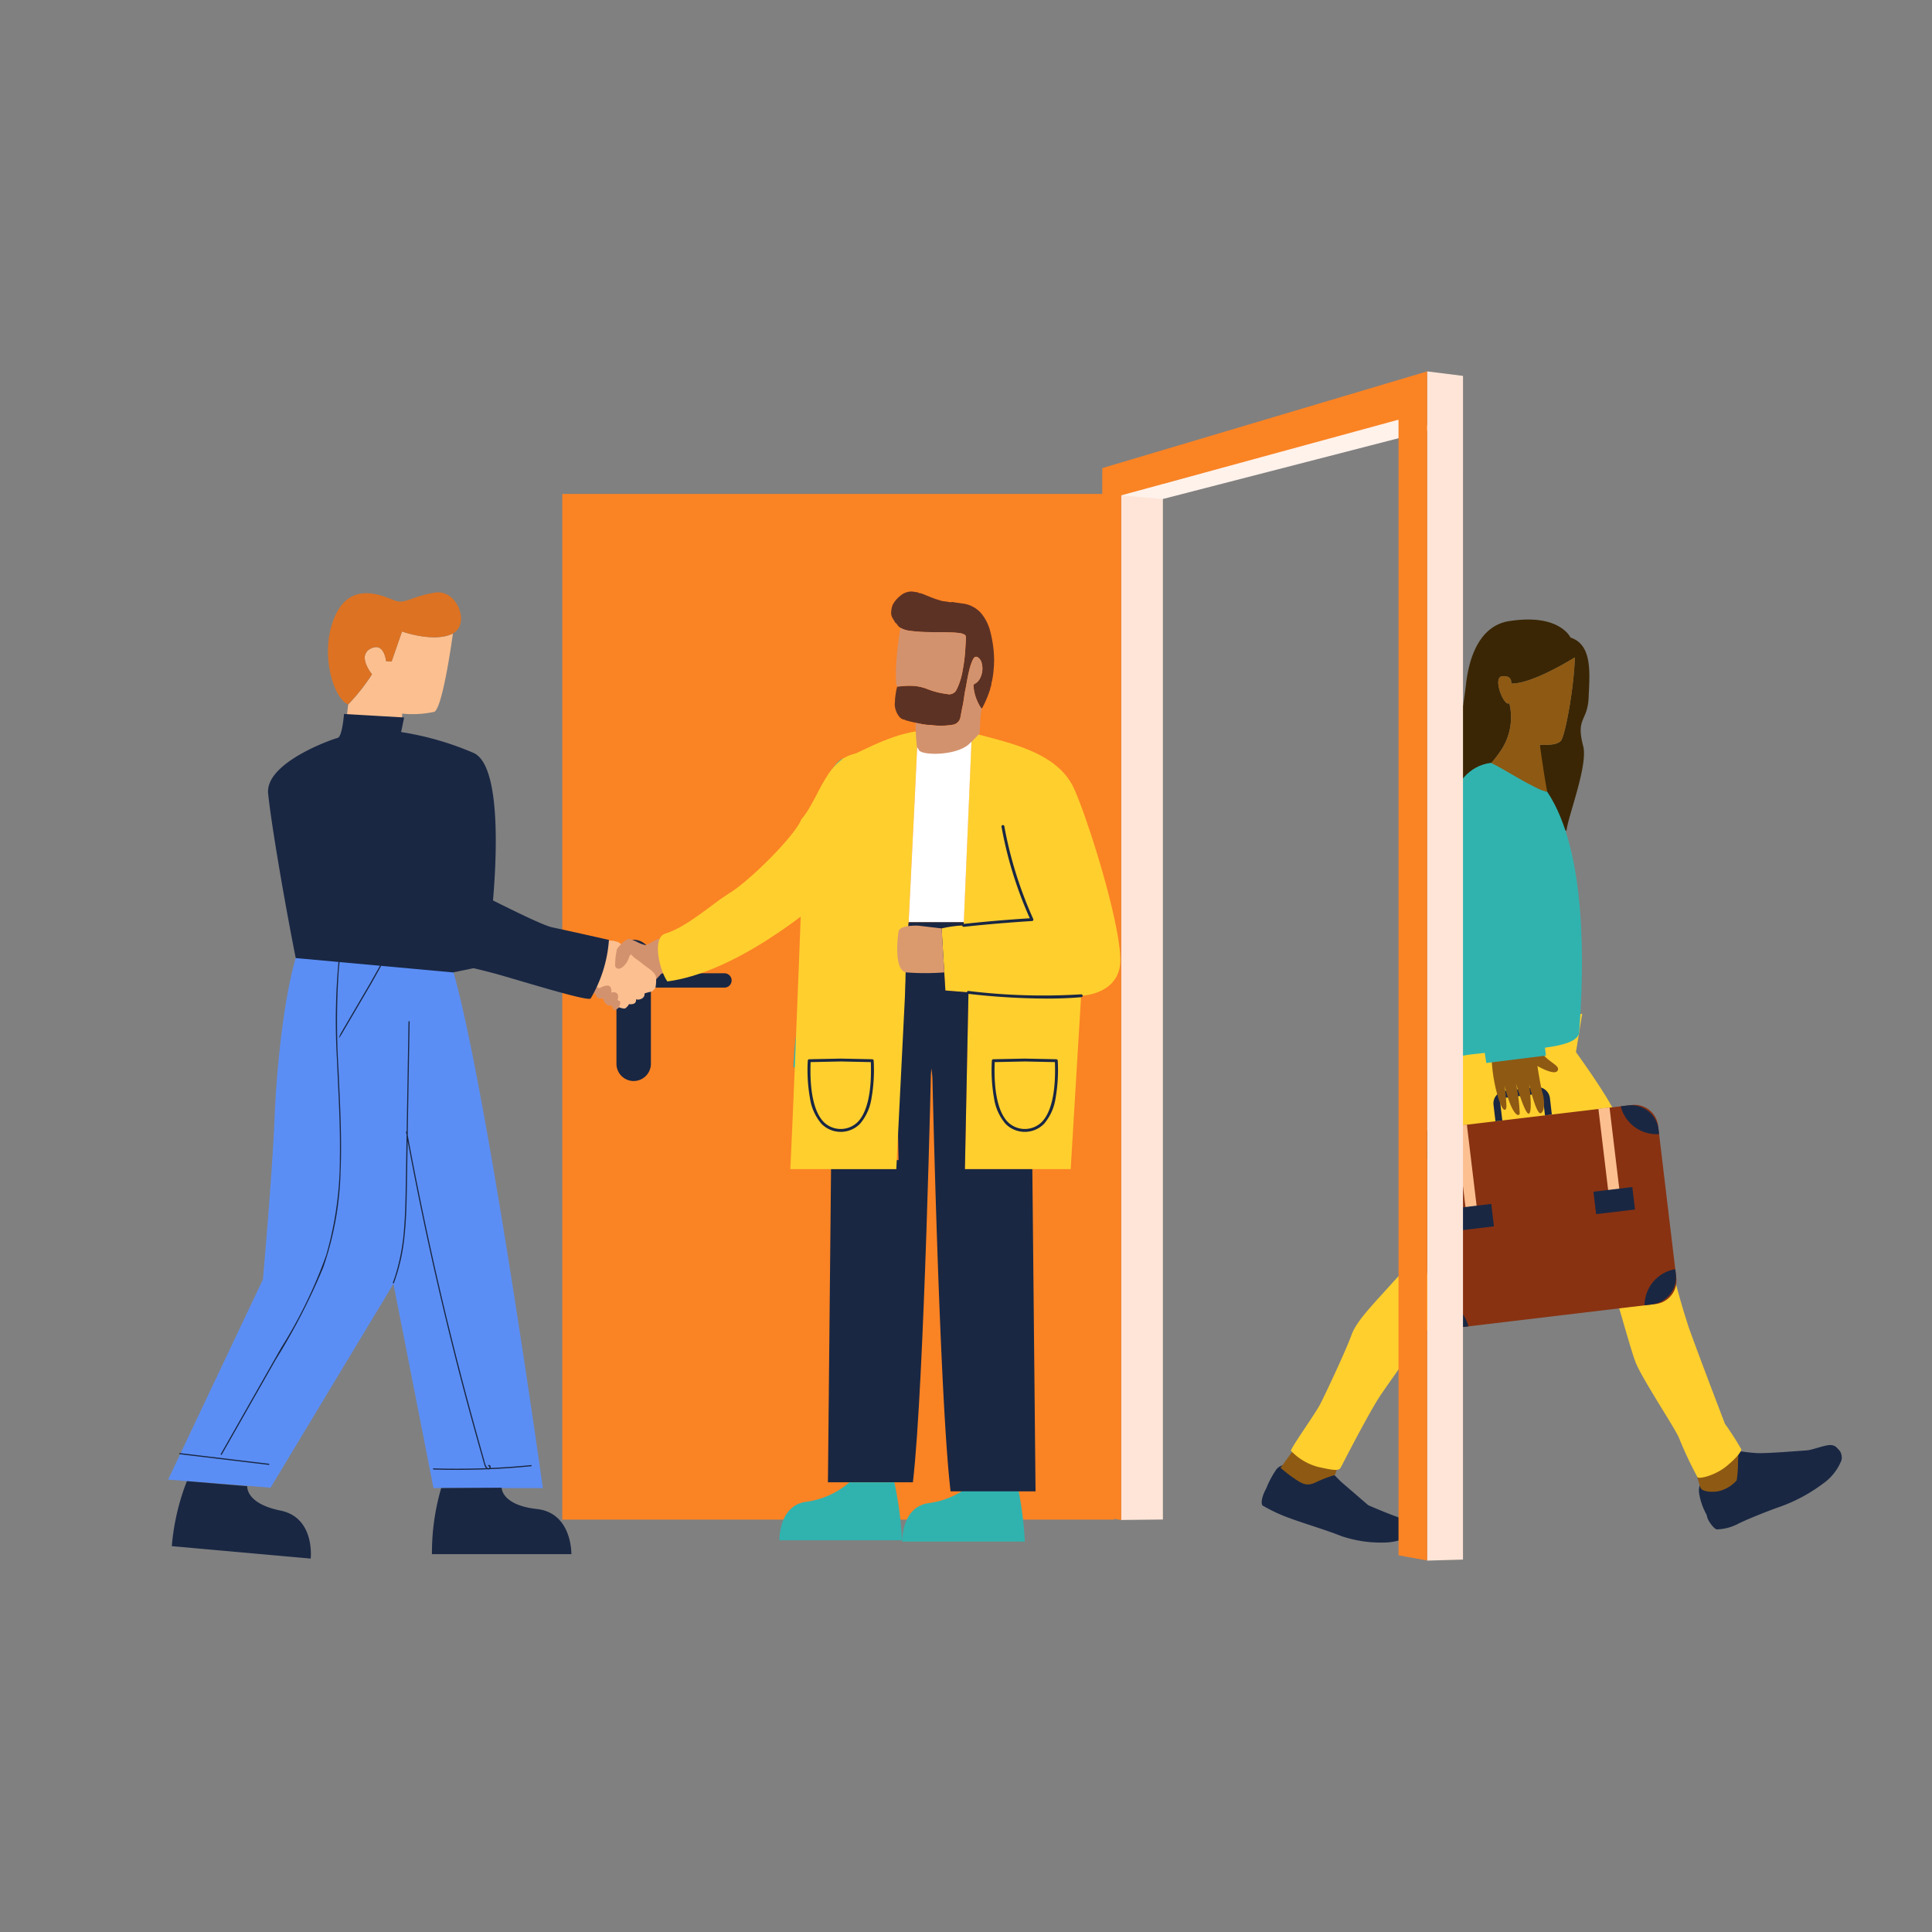 <?xml version="1.0" encoding="UTF-8"?><svg xmlns="http://www.w3.org/2000/svg" xmlns:xlink="http://www.w3.org/1999/xlink" width="204" height="204" viewBox="0 0 204 204">
  <rect x="0" y="0" width="204" height="204" fill="#808080" stroke="none"/>
  <defs>
    <clipPath id="clip-path">
      <rect id="Rectangle_479" data-name="Rectangle 479" width="176.712" height="125.572" fill="none"/>
    </clipPath>
  </defs>
  <g id="Group_1225" data-name="Group 1225" transform="translate(-4459 -1169)">
    <rect id="Rectangle_843" data-name="Rectangle 843" width="204" height="204" transform="translate(4459 1169)" fill="none"/>
    <g id="Group_1222" data-name="Group 1222" transform="translate(4476.752 1208.214)">
      <g id="Group_893" data-name="Group 893" clip-path="url(#clip-path)">
        <path id="Path_2412" data-name="Path 2412" d="M30.071,439.205c-2.587.439-5.977-.533-7.746-.311a14.854,14.854,0,0,1-5.336-.085H14.2c-1.613,3.251-2.684,12.126-2.952,18.634s-1.238,17.24-1.238,17.24L0,495.819l10.816.849L23.79,475.147l4.231,21.564H39.567s-6.248-44.692-9.78-55.583Z" transform="translate(0 -378.8)" fill="#5b8ef5"/>
        <path id="Path_2413" data-name="Path 2413" d="M204.683,861.978a24.4,24.4,0,0,0-.978,6.98h14.721s.1-4.352-3.643-4.766-3.717-2.249-3.717-2.249Z" transform="translate(-175.848 -744.069)" fill="#192743"/>
        <path id="Path_2414" data-name="Path 2414" d="M4.443,856.831A24.371,24.371,0,0,0,2.848,863.7l14.664,1.312s.49-4.326-3.2-5.072-3.5-2.571-3.5-2.571l-6.361-.533Z" transform="translate(-2.459 -739.656)" fill="#192743"/>
        <path id="Path_2415" data-name="Path 2415" d="M18.038,506.512c-.689-.082-1.38-.164-2.068-.248l-7.329-.877c-.078-.01-.078-.131,0-.123.689.082,1.38.164,2.068.248l7.329.877c.078.01.078.131,0,.123m27.7.021q-2.137.209-4.282.305a.273.273,0,0,0-.021-.234.142.142,0,0,0-.219-.055c-.066.043,0,.148.062.107s.072.121.053.16a.173.173,0,0,1-.018.029l-.148.006a.485.485,0,0,1-.133-.123,2.77,2.77,0,0,1-.258-.756q-.255-.886-.5-1.775-.495-1.759-.974-3.524-.95-3.512-1.831-7.044-.886-3.548-1.7-7.114-.809-3.549-1.548-7.112-.741-3.579-1.413-7.175l-.1-.535v-.1q.046-2.792.094-5.584t.1-5.611c0-.23.008-.459.012-.687a.062.062,0,0,0-.123,0q-.046,2.792-.094,5.584-.046,2.777-.094,5.555c0,.148,0,.3-.008.445a.065.065,0,0,0-.068.076c.02.111.041.221.061.33q-.04,2.364-.08,4.731c-.029,1.728-.047,3.458-.191,5.182a21.544,21.544,0,0,1-.966,5.055c-.068.2-.139.4-.213.595-.029.074.09.107.119.033a19.877,19.877,0,0,0,1.115-4.951c.184-1.72.219-3.45.248-5.178q.043-2.429.082-4.861.627,3.364,1.318,6.718.79,3.838,1.663,7.657.87,3.8,1.818,7.585.953,3.8,1.991,7.579.517,1.882,1.052,3.756c.086.305.166.613.262.914a.98.98,0,0,0,.172.342q-1.627.062-3.255.057-1.144,0-2.288-.039c-.08,0-.078.121,0,.123q2.85.089,5.7-.025a.249.249,0,0,0,.211-.008c.705-.031,1.408-.07,2.114-.119q1.141-.08,2.28-.193c.078-.008.078-.131,0-.123ZM25.412,464.956a82.471,82.471,0,0,1,.008-10.582q.055-.661.131-1.318c.008-.078-.115-.078-.123,0a68.16,68.16,0,0,0-.2,10.512c.143,3.507.373,7.015.314,10.527A36.805,36.805,0,0,1,24.1,484.361a50.294,50.294,0,0,1-4.762,9.8l-5.65,9.936-.72,1.265a.062.062,0,0,0,.107.061l5.7-10.026a65.913,65.913,0,0,0,5.021-9.752,33.478,33.478,0,0,0,1.822-10.09c.15-3.532-.051-7.068-.209-10.6Zm4.633-11.624c-.158.267-1.237,2.2-1.392,2.466-.837,1.43-1.465,2.5-1.927,3.29l-1.087,1.855c-.041.068-.469,1.022.107.062q1.556-2.657,3.114-5.314c.143-.244,1.2-2.163,1.355-2.4" transform="translate(-7.409 -391.048)" fill="#192743"/>
        <path id="Path_2416" data-name="Path 2416" d="M993.6,208.1a11.623,11.623,0,0,0,2.449-2.687,6.281,6.281,0,0,0,.882-4.988c-.511.5-1.849-2.739-.745-2.84s.941.77.941.77c2.2.091,6.715-2.754,6.715-2.754-.066,3.091-.992,8.154-1.447,8.772s-2.237.442-2.237.442h0a15.256,15.256,0,0,0,.069,3.379s.178,3.951,2.739,5.741c.1-1.4,2.3-6.934,1.764-8.971-.8-3.028.461-2.575.572-5.11s.438-5.584-1.912-6.352c0,0-1.136-2.54-6.364-1.752-3.249.425-4.389,3.911-4.684,6.822a70.682,70.682,0,0,1-1.484,8.084c-.277,1.309.742,6.461.688,7.28,2.365-.941,1.956-5.815,2.049-5.836,0,0,0-.005,0,0s0,0,.007,0Z" transform="translate(-855.313 -165.397)" fill="#3a2604"/>
        <path id="Path_2417" data-name="Path 2417" d="M1017.785,230.089h0s1.782.175,2.237-.442,1.381-5.68,1.447-8.772c0,0-4.519,2.845-6.715,2.754,0,0,.165-.872-.941-.77s.234,3.341.745,2.84a6.282,6.282,0,0,1-.882,4.988,11.655,11.655,0,0,1-2.449,2.687,6.966,6.966,0,0,0,3.561,1.053c.947-.006.943,1.141,2,.433l.534.2h1.24c-.256-1.175-.782-4.975-.782-4.975Z" transform="translate(-872.94 -190.67)" fill="#8e5913"/>
        <path id="Path_2418" data-name="Path 2418" d="M845.339,858.742s-.083-.221-.5.5-.617,1.575-.367,1.8a17.1,17.1,0,0,0,2.969,1.368c1.276.481,3.794,1.227,5.324,1.848a13.071,13.071,0,0,0,4.939.667c1-.091,1.958-.4,2.015-.742a5.128,5.128,0,0,0-.167-1.258Z" transform="translate(-728.893 -741.278)" fill="#192743"/>
        <path id="Path_2419" data-name="Path 2419" d="M850.034,844.254a1.343,1.343,0,0,0-1.055.477,10.527,10.527,0,0,0-.918,1.639c-.13.3-.193.544-.119.609a12.343,12.343,0,0,0,3.013,1.326c2.044.727,6,2.349,7.065,2.606a16.191,16.191,0,0,0,4.212.051l.436-.113s.2-.69-.865-1.07c-1.451-.52-3.129-1.261-3.129-1.261l-2.882-2.487-1.163-1.168Z" transform="translate(-731.956 -728.799)" fill="#192743"/>
        <path id="Path_2420" data-name="Path 2420" d="M860.57,830.027l-1.305,1.8-.337.465a15.166,15.166,0,0,0,1.467,1.136c.925.64,1.351.786,2.185.43a12.726,12.726,0,0,1,2.016-.785c.215.008.4-1.452.4-1.452Z" transform="translate(-741.466 -716.518)" fill="#8e5913"/>
        <path id="Path_2421" data-name="Path 2421" d="M883.923,538.933s-.548,6.243-.83,8.365a66.079,66.079,0,0,1-2.555,9.573,11.143,11.143,0,0,1-2.6,4.314c-2.179,2.445-4.035,4.258-4.592,5.823s-2.775,6.291-3.31,7.312-3.159,4.689-3.068,4.891a6.146,6.146,0,0,0,2.861,1.7c1.377.3,2.164.481,2.377.093s3.114-6.079,4.322-7.818,5.57-8.018,6.9-9.156a32.8,32.8,0,0,0,4.028-5.349c.528-.823,5.438-9.709,5.863-10.437s-9.4-9.31-9.4-9.31" transform="translate(-748.406 -465.232)" fill="#ffcf2e"/>
        <path id="Path_2422" data-name="Path 2422" d="M1188.045,836.865a1.4,1.4,0,0,0,.1.718c.161.356.645,1.046.948,1.1a5.142,5.142,0,0,0,2.313-.624c1.011-.5,3.2-1.363,4.252-1.73a17.1,17.1,0,0,0,4.6-2.445,5.494,5.494,0,0,0,1.993-2.488,1.3,1.3,0,0,0-.138-.953c-.18-.24-.573-.635-.738-.524s-13.334,6.946-13.334,6.946" transform="translate(-1025.567 -716.408)" fill="#192743"/>
        <path id="Path_2423" data-name="Path 2423" d="M1182.186,833.085s-.269.179-.224.881a6.733,6.733,0,0,0,.879,2.513c.24.2,1.193.061,2.35-.448s4.32-1.625,5.537-2.161a47.2,47.2,0,0,0,4.688-2.442,3.032,3.032,0,0,0,1.191-1.747c.041-.29-.178-.678-.775-.686s-1.916.523-2.457.56-4.3.343-5.275.29-1.974-.223-1.974-.223Z" transform="translate(-1020.32 -715.626)" fill="#192743"/>
        <path id="Path_2424" data-name="Path 2424" d="M1179.616,836.44s.343,1.3.489,1.667,1,.505,1.837.378a3.673,3.673,0,0,0,1.984-1.162,12.933,12.933,0,0,0,.137-2.036,4.655,4.655,0,0,0,.008-.962Z" transform="translate(-1018.299 -720.227)" fill="#8e5913"/>
        <path id="Path_2425" data-name="Path 2425" d="M985.491,499.863s-.7,2.751.589,3.991,2.575,3.477,3.435,4.3,8.269,9.3,9.453,10.735a46.084,46.084,0,0,1,3.766,5.206c.695,1.267,2.109,6.977,2.787,8.69s4.1,6.856,4.553,7.916a41.867,41.867,0,0,0,1.97,4.194c.24.208,1.943-.222,3.123-1.218s1.5-1.529,1.506-1.727a30.126,30.126,0,0,0-1.73-2.7s-2.612-6.8-3.82-10.169a82.682,82.682,0,0,1-2.463-9.372c-.424-1.852-4.477-11.137-5.2-13S999.208,500,999.208,500l.663-4.056s-1.7.452-6.392,1.176a23.731,23.731,0,0,0-7.988,2.74" transform="translate(-850.557 -428.124)" fill="#ffcf2e"/>
        <path id="Path_2426" data-name="Path 2426" d="M984.422,302.282c-4.682.632-5.336,7.424-5.369,12.46-.333,3.87-.855,17.783.049,19.23,2.555-1.839,14.466-.645,14.661-3.239.528-7.009.817-19.124-3.366-25.393-1.1-.11-5.277-2.849-5.977-3.058" transform="translate(-844.772 -260.944)" fill="#30b3af"/>
        <path id="Path_2427" data-name="Path 2427" d="M991.416,324.692s-.762-.169-1.909,1.568a9.909,9.909,0,0,0-1.107,6.1c.353,1.969.869,3.872,1.271,6.266s.388,3.032,1.023,3.942.37,1.164,1.4,1.8a3.712,3.712,0,0,0,3.46-.382,2.761,2.761,0,0,0,1.708-.571,8.576,8.576,0,0,0,1.49-1.681l-1.677-4.766-1.617.319s.322.037.289-1.728.15-7.04-.983-9.056-1.8-2.306-3.354-1.808" transform="translate(-853.143 -280.105)" fill="#30b3af"/>
        <path id="Path_2428" data-name="Path 2428" d="M962.9,587.634l-1.921-16.061a2.494,2.494,0,0,1,2.181-2.773l20.942-2.5a2.5,2.5,0,0,1,2.773,2.181l1.921,16.061a2.494,2.494,0,0,1-2.18,2.773l-20.942,2.5a2.494,2.494,0,0,1-2.773-2.181" transform="translate(-829.548 -488.837)" fill="#883212"/>
        <path id="Path_2429" data-name="Path 2429" d="M961.36,587.509l-.058-.483a2.908,2.908,0,0,1,2.544-3.235l.76-.091a3.9,3.9,0,0,1-3.247,3.81Z" transform="translate(-829.822 -503.877)" fill="#192743"/>
        <path id="Path_2430" data-name="Path 2430" d="M974.34,715.863l.058.483a2.91,2.91,0,0,0,3.235,2.544l.76-.09a3.9,3.9,0,0,0-4.053-2.937" transform="translate(-841.095 -617.963)" fill="#192743"/>
        <path id="Path_2431" data-name="Path 2431" d="M1125.628,569.664l-.058-.484a2.909,2.909,0,0,0-3.235-2.544l-.76.09A3.9,3.9,0,0,0,1125.628,569.664Z" transform="translate(-968.195 -489.129)" fill="#192743"/>
        <path id="Path_2432" data-name="Path 2432" d="M1143.21,693.227l.058.483a2.908,2.908,0,0,1-2.544,3.235l-.76.091a3.9,3.9,0,0,1,3.247-3.81Z" transform="translate(-984.07 -598.425)" fill="#192743"/>
        <path id="Path_2433" data-name="Path 2433" d="M1028.68,555.568a.078.078,0,0,1,0-.015l-.2-1.717a.6.6,0,0,0-.667-.525l-3.318.4a.6.6,0,0,0-.524.667l.207,1.731-.723.087-.207-1.731a1.33,1.33,0,0,1,1.162-1.477l3.318-.4a1.331,1.331,0,0,1,1.477,1.162l.2,1.717s0,.01,0,.014l-.721.086Z" transform="translate(-883.3 -477.012)" fill="#192743"/>
        <rect id="Rectangle_474" data-name="Rectangle 474" width="1.183" height="9.811" transform="matrix(0.993, -0.119, 0.119, 0.993, 135.96, 79.667)" fill="#fcbf8f"/>
        <rect id="Rectangle_475" data-name="Rectangle 475" width="4.135" height="2.386" transform="matrix(0.993, -0.119, 0.119, 0.993, 135.604, 88.4)" fill="#192743"/>
        <rect id="Rectangle_476" data-name="Rectangle 476" width="1.183" height="9.811" transform="matrix(0.993, -0.119, 0.119, 0.993, 151.024, 77.865)" fill="#fcbf8f"/>
        <rect id="Rectangle_477" data-name="Rectangle 477" width="4.135" height="2.386" transform="translate(150.499 86.618) rotate(-6.819)" fill="#192743"/>
        <path id="Path_2434" data-name="Path 2434" d="M1024.134,506.789a28.678,28.678,0,0,1,2.8,2.788c.63.873,1.883,1.227,1.533,1.759s-2.122-.506-2.122-.506.337,2.2.542,2.851.276,1.931-.186,2.132-1.225-3.027-1.225-3.027.381,2.788-.008,3.065-1.385-3.186-1.385-3.186a18.758,18.758,0,0,1,.394,3.224c-.155.274-.5.089-.943-.9a10.462,10.462,0,0,1-.644-2.125s.233,2.106.175,2.371-.327.589-.83-.953a17.19,17.19,0,0,1-.63-6.962Z" transform="translate(-881.762 -437.484)" fill="#8e5913"/>
        <path id="Path_2435" data-name="Path 2435" d="M996.9,369.823l6.295-.783-2.721-22.465-3.329-2.761-3.557,4.326Z" transform="translate(-857.714 -296.796)" fill="#30b3af"/>
        <path id="Path_2436" data-name="Path 2436" d="M740.227,79.047l-4.413-.406V189.167l4.413-.049Z" transform="translate(-635.189 -67.886)" fill="#fee5d7"/>
        <path id="Path_2437" data-name="Path 2437" d="M769.271,37.346l-4.134-1.016-29.323,8.123,4.413.383Z" transform="translate(-635.189 -31.362)" fill="#fff2eb"/>
        <path id="Path_2438" data-name="Path 2438" d="M975.893.476,972.1,0V125.572l3.789-.109Z" transform="translate(-839.165 0)" fill="#fee5d7"/>
        <path id="Path_2439" data-name="Path 2439" d="M721.263,10.215V120.958l2,.329V13.089L752.545,5.1V125.013l3.022.545V0Z" transform="translate(-622.628 0)" fill="#fa8324"/>
        <rect id="Rectangle_478" data-name="Rectangle 478" width="58.273" height="108.303" transform="translate(41.62 12.939)" fill="#fa8324"/>
        <path id="Path_2440" data-name="Path 2440" d="M347.98,453.8h0a1.824,1.824,0,0,1-1.819-1.819V440.7a1.819,1.819,0,0,1,3.638,0v11.278a1.824,1.824,0,0,1-1.819,1.819" transform="translate(-298.822 -378.867)" fill="#192743"/>
        <path id="Path_2441" data-name="Path 2441" d="M365.21,466.245h-9.435a.757.757,0,1,1,0-1.514h9.435a.757.757,0,0,1,0,1.514" transform="translate(-306.468 -401.177)" fill="#192743"/>
        <path id="Path_2442" data-name="Path 2442" d="M168.836,285.339a31.5,31.5,0,0,1,2.69,2.635c.549.741,1.565,6.534,1.565,6.534l-3.9-1.235-1.784-6.451Z" transform="translate(-144.514 -246.318)" fill="#3b545e"/>
        <path id="Path_2443" data-name="Path 2443" d="M482.939,316.188a23.931,23.931,0,0,1,.788-5.18,51.8,51.8,0,0,0,1.126-5.856l.507-5.969.318-11.146s1.358-3.072,2.372-3.466,4.266-1.215,5.055-1.778l1.179-.534-.4,1.782a41.7,41.7,0,0,0-1.477,6.572c-.82,5.822-1.173,8.634-1.449,12.68s-.143,14.453-1.608,14.4-6.414-.543-6.414-.543-.113.225,0-.957" transform="translate(-416.852 -243.658)" fill="#30b3af"/>
        <path id="Path_2444" data-name="Path 2444" d="M332.514,438.282s-1.139.618-1.236.656a3.54,3.54,0,0,1-.83-.29c-.1-.039-.792-.444-1.12-.347a3.486,3.486,0,0,0-1.12,1.062l-2.433,3.572s-.5.5-.463.734a.48.48,0,0,0,.6.367s.174.328.232.444.6.077.6.077.174.637.56.734.386-.019.386-.019.058.483.27.5.618-.406.618-.406l3.379-2.394s.811-.888.965-1.043a7.068,7.068,0,0,1,1.487-.386,2.409,2.409,0,0,0-.406-2.027c-.734-1.062-1.043-1.216-1.486-1.236" transform="translate(-280.823 -378.345)" fill="#d3926e"/>
        <path id="Path_2445" data-name="Path 2445" d="M331.762,441.957c-.27-.251-1-.753-1-.753s-.12-.132-.293-.317l-.17.2a2.1,2.1,0,0,1-.579,1.023c-.5.521-.946.27-.927-.1a8.176,8.176,0,0,1,.193-1.66,3.36,3.36,0,0,1,.434-.526,1.144,1.144,0,0,0-.279-.208,2.159,2.159,0,0,0-1.139-.154c-.367.116-1.6.483-1.6.483s-.251,4.132-.174,4.151.927.367.927.367.6-.367.965-.251.27.734.27.734a.553.553,0,0,1,.56.039c.29.193.1.734.1.734l.212.116c.212.116-.077.637-.077.637s.5.212.695.116a1.33,1.33,0,0,0,.386-.444.859.859,0,0,0,.579-.077.438.438,0,0,0,.154-.425.809.809,0,0,0,.7-.135.485.485,0,0,0,.193-.483,5.537,5.537,0,0,1,.714-.193c.193-.019.444-.405.444-.405a3.889,3.889,0,0,0,.058-1.158c-.077-.521-1.062-1.062-1.332-1.313" transform="translate(-281.596 -379.337)" fill="#fcbf8f"/>
        <path id="Path_2446" data-name="Path 2446" d="M119.62,291.37a5.2,5.2,0,0,0-2.773,1.483c-1.1,1.225-1.612,4.386-1.612,6.192s2.257,5.095,2.257,5.095,7.739,7.869,9.61,8.9,4.128,1.225,7.675,2.257,8.922,2.675,9.309,2.417a14.1,14.1,0,0,0,1.935-6.192s-4.407-1-5.955-1.321-8.384-4-9.029-4.128-1.612-1.612-1.612-1.612-1.87-6.192-3.289-8.191-4.192-5.353-6.514-4.9" transform="translate(-99.475 -251.489)" fill="#192743"/>
        <path id="Path_2447" data-name="Path 2447" d="M559.494,420.351s-1.022-.261-1.136-.469-.406-1.265-.613-1.31-.447-.489-.632-.637-.4-.127-.586.2.02.531-.207,1.318a6.852,6.852,0,0,1-1.458,2.161c-.4.441-.8,1.014-.8,1.014a6.668,6.668,0,0,1-1.746.152c-.908-.053-1.537-.121-1.779.229s.414.565.807.6,1.16.048,1.16.048-.231.377-.013.607.5.057,1.1-.182.9.025,1.384-.1a13.467,13.467,0,0,1,2.273-.741,8.633,8.633,0,0,1,2.11.527,6.222,6.222,0,0,0,.138-3.413" transform="translate(-475.202 -360.705)" fill="#d3926e"/>
        <path id="Path_2448" data-name="Path 2448" d="M399.711,294.622c-3.682.039-4.46,4.818-6.405,7-.593,1.656-5.546,6.624-7.738,7.89-1.813,1.152-4.36,3.515-6.719,4.215-1.33.552-.465,3.966.309,5.02,6.675-.875,14.643-6.8,19.423-11.392l1.13-12.734" transform="translate(-326.443 -254.331)" fill="#ffcf2e"/>
        <path id="Path_2449" data-name="Path 2449" d="M143.669,210.279l.029-.757a11,11,0,0,0,3.383-.188c.915-.384,1.973-8.272,1.973-8.272-1.981,1.011-5.373-.212-5.373-.212l-1.1,3.18-.585-.051a2.872,2.872,0,0,0-.236-.862,1.74,1.74,0,0,0-.086-.158,1.317,1.317,0,0,0-.1-.145.967.967,0,0,0-.124-.126c-.023-.019-.045-.037-.069-.053a.74.74,0,0,0-.432-.134,1.273,1.273,0,0,0-.593.169,1.052,1.052,0,0,0-.589,1.19c.006.038.013.076.021.112a2.6,2.6,0,0,0,.178.513c.02.045.042.09.064.134s.034.066.052.1.048.085.072.125.057.095.083.136a4.182,4.182,0,0,0,.279.39,21,21,0,0,1-2.52,3.19l-.162,1.386.719.042,5.118.3Z" transform="translate(-118.983 -173.383)" fill="#fcbf8f"/>
        <path id="Path_2450" data-name="Path 2450" d="M127.824,178.892q-.042-.064-.083-.136t-.072-.125c-.018-.032-.034-.064-.052-.1s-.043-.088-.064-.134a2.6,2.6,0,0,1-.178-.513c-.009-.038-.015-.076-.021-.113a1.052,1.052,0,0,1,.589-1.19,1.278,1.278,0,0,1,.593-.169.749.749,0,0,1,.432.134c.024.016.047.034.069.053a1.073,1.073,0,0,1,.124.126,1.321,1.321,0,0,1,.1.145,1.593,1.593,0,0,1,.086.158,2.872,2.872,0,0,1,.236.862l.585.05,1.1-3.18s3.393,1.224,5.373.212c1.867-1.011.452-4.7-1.9-4.314s-3.127,1.19-4.116.875-4.582-2.328-6.37,1.482-.261,8.807,1.32,9.451a20.994,20.994,0,0,0,2.52-3.19,4.17,4.17,0,0,1-.279-.39Z" transform="translate(-106.573 -147.299)" fill="#dd7222"/>
        <path id="Path_2451" data-name="Path 2451" d="M91.515,264.887l-6.344-.37s-.178,2.423-.683,2.534-7.662,2.6-7.328,5.865,1.73,11.427,2.913,17.376l16.6,1.515,7.193-1.484-.73-4.192-2.44.135s1.951-15.955-1.852-17.639a31.655,31.655,0,0,0-7.643-2.2l.32-1.546Z" transform="translate(-66.599 -228.343)" fill="#192743"/>
        <path id="Path_2452" data-name="Path 2452" d="M518.974,471.016l-2.439.2.376,18.664h-7.12l-.338,34.025h8.971c1.2-10.165,1.952-45.22,1.952-45.22,1.479,12.039-1.4-7.671-1.4-7.671" transform="translate(-439.784 -406.603)" fill="#192743"/>
        <path id="Path_2453" data-name="Path 2453" d="M578.9,858.77a38.4,38.4,0,0,1,.816,6.122H566.763s-.094-3.662,2.805-4.064a8.693,8.693,0,0,0,4.589-2.06H578.9Z" transform="translate(-489.255 -741.329)" fill="#30b3af"/>
        <path id="Path_2454" data-name="Path 2454" d="M600.4,278.933c3.854,1.087,9.109,1.985,10.869,6.063s5.265,15.628,4.765,18.632-4.089,3.088-4.089,3.088-.77,12.769-1.1,18.31H599.675l.376-18.664-2.439-.2-.4-6.556a12.5,12.5,0,0,1,2.328-.317Z" transform="translate(-515.541 -240.788)" fill="#ffcf2e"/>
        <path id="Path_2455" data-name="Path 2455" d="M481.841,288.7s-.865,23.751-1.418,35.273h11.189s2.083-41.487,2.278-46.257h0c-3.388.462-6.625,2.592-7.969,2.932" transform="translate(-414.723 -239.736)" fill="#ffcf2e"/>
        <path id="Path_2456" data-name="Path 2456" d="M572.726,277.724h0s3.375,4.459,5.7.165l-.85,20.018h-5.824c.465-9.367.894-18.141.977-20.183Z" transform="translate(-493.559 -239.744)" fill="#fff"/>
        <path id="Path_2457" data-name="Path 2457" d="M569.565,425.308h5.823l-.015.336a12.478,12.478,0,0,0-2.328.317l.4,6.556,2.439.2-.376,18.664h7.12l.338,34.025h-8.971c-1.2-10.165-1.952-45.22-1.952-45.22-1.479,12.039-3.681-2.481-2.476-14.881" transform="translate(-491.375 -367.146)" fill="#192743"/>
        <path id="Path_2458" data-name="Path 2458" d="M495.217,381.939a5.355,5.355,0,0,1-1.216-2.69,17.047,17.047,0,0,1-.232-3.986.151.151,0,0,1,.149-.145l3.326-.069h.006l3.326.069a.153.153,0,0,1,.149.145,17.124,17.124,0,0,1-.232,3.986,5.356,5.356,0,0,1-1.216,2.69,2.857,2.857,0,0,1-4.061,0m2.03-6.586-3.18.066c-.114,3.077.36,5.257,1.369,6.309a2.554,2.554,0,0,0,3.621,0c1.009-1.053,1.481-3.233,1.369-6.309Zm17.407,6.586a5.355,5.355,0,0,1-1.216-2.69,17.052,17.052,0,0,1-.232-3.986.151.151,0,0,1,.149-.145l3.326-.069h.006l3.326.069a.153.153,0,0,1,.149.145,17.123,17.123,0,0,1-.232,3.986,5.355,5.355,0,0,1-1.216,2.69,2.857,2.857,0,0,1-4.061,0Zm2.03-6.586-3.18.066c-.114,3.077.36,5.257,1.369,6.309a2.554,2.554,0,0,0,3.621,0c1.009-1.053,1.481-3.233,1.369-6.309Zm2.247-6.64c1.237,0,2.5-.041,3.714-.149a.151.151,0,1,0-.027-.3,65.048,65.048,0,0,1-11.865-.354.152.152,0,1,0-.038.3,72.973,72.973,0,0,0,8.216.5Zm-8.707-7.577h.016c3.679-.406,7.173-.609,7.208-.612a.151.151,0,0,0,.121-.074.155.155,0,0,0,.007-.142,42.308,42.308,0,0,1-3.05-9.773.152.152,0,1,0-.3.041,41.879,41.879,0,0,0,2.985,9.656c-.823.052-3.847.251-7,.6a.152.152,0,0,0-.134.167.15.15,0,0,0,.15.134Z" transform="translate(-426.226 -302.486)" fill="#192743"/>
        <path id="Path_2459" data-name="Path 2459" d="M567.63,428.24l-2.454-.288s-1.96-.1-2.086.608-.487,4.13.8,4.325a26.218,26.218,0,0,0,4.028,0l-.283-4.643Z" transform="translate(-485.96 -369.424)" fill="#db9a6e"/>
        <path id="Path_2460" data-name="Path 2460" d="M484.119,857.78a38.394,38.394,0,0,1,.816,6.122H471.983s-.094-3.662,2.805-4.064a8.693,8.693,0,0,0,4.589-2.06h4.742Z" transform="translate(-407.437 -740.474)" fill="#30b3af"/>
        <path id="Path_2461" data-name="Path 2461" d="M558.632,181.417a12.082,12.082,0,0,1,.185-1.226c.024-.012.034-.029.019-.054l.036-.128a.851.851,0,0,0,.246-.006,8.613,8.613,0,0,1,1.408-.058,5,5,0,0,1,1.519.334,8.426,8.426,0,0,0,2.107.532.848.848,0,0,0,1.01-.526c.026-.042.046-.088.069-.132a7.586,7.586,0,0,0,.581-2.014,15.919,15.919,0,0,0,.226-1.77c.037-.485.065-.971.089-1.457.013-.264-.054-.346-.3-.447a1.574,1.574,0,0,0-.358-.095,10.939,10.939,0,0,0-1.16-.075c-.709-.034-1.418-.011-2.127-.028a15.985,15.985,0,0,1-1.95-.133,2.755,2.755,0,0,1-1.011-.309l-.016,0c.01-.035-.008-.047-.04-.047a.7.7,0,0,1-.269-.268,1.182,1.182,0,0,0-.175-.2c-.013-.043-.058-.036-.086-.055l-.006-.009-.027-.065a.03.03,0,0,0-.012-.043.037.037,0,0,0-.032-.048.27.27,0,0,0-.079-.12c0-.03-.009-.053-.044-.056h0c-.016-.03,0-.074-.04-.092a1.124,1.124,0,0,1-.161-.7,2.413,2.413,0,0,1,.153-.724,3,3,0,0,1,.845-.989,1.772,1.772,0,0,1,1.227-.424l.591.087v.007a.465.465,0,0,0,.284.087c.322.089.62.243.933.356a9.23,9.23,0,0,0,1.08.382,1.753,1.753,0,0,0,.531.115l.094.012.294.044a.754.754,0,0,0,.4.022l.055-.008.142.032,1.13.162a3.109,3.109,0,0,1,1.716.968,4.842,4.842,0,0,1,1.011,2.054,12.334,12.334,0,0,1,.381,2.843c0,.007-.009.015-.008.022a.335.335,0,0,0,.014.043c0,.1-.006.191-.009.286a.185.185,0,0,0,0,.153l-.031.347c0,.006-.012.013-.011.018a.252.252,0,0,0,.014.039c-.007.047-.014.094-.02.14-.005,0-.016.01-.015.011a.228.228,0,0,0,.017.032,9.938,9.938,0,0,1-.191,1.289c-.052.035-.042.086-.037.136,0,.017,0,.034,0,.051l-.071.337a.185.185,0,0,0-.047.147l-.072.27a.058.058,0,0,0-.03.068,10.917,10.917,0,0,1-.78,1.784.182.182,0,0,0-.043.012.9.9,0,0,1-.085-.089,4.96,4.96,0,0,1-.78-2.3.2.2,0,0,1,.125-.216,1.232,1.232,0,0,0,.477-.424,2.231,2.231,0,0,0,.252-1.832.944.944,0,0,0-.339-.508.308.308,0,0,0-.49.059,1.642,1.642,0,0,0-.151.283,6.709,6.709,0,0,0-.367,1.2c-.155.608-.231,1.232-.361,1.846-.123.581-.167,1.177-.3,1.758-.082.361-.136.73-.214,1.093a.965.965,0,0,1-.816.84,7.445,7.445,0,0,1-1.922.075c-.157-.011-.312-.046-.469-.046a5.319,5.319,0,0,1-1.056-.136c-.475-.1-.953-.191-1.419-.33l-.1-.021,0,0a.382.382,0,0,0-.241-.086.955.955,0,0,1-.434-.293,2.226,2.226,0,0,1-.481-1.275c-.017-.115.033-.241.017-.364a.183.183,0,0,0-.005-.157Z" transform="translate(-481.885 -146.739)" fill="#5c3225"/>
        <path id="Path_2462" data-name="Path 2462" d="M577.072,227.33c.466.139,0,0,.475.1a5.3,5.3,0,0,0,1.056.136c.156,0,.312.036.469.046a7.437,7.437,0,0,0,1.922-.075.965.965,0,0,0,.816-.84c.078-.363.131-.732.214-1.093.133-.582.177-1.177.3-1.758.13-.614.206-1.238.361-1.845a6.713,6.713,0,0,1,.367-1.2,1.649,1.649,0,0,1,.151-.283.309.309,0,0,1,.491-.059.944.944,0,0,1,.339.508,2.231,2.231,0,0,1-.252,1.832,1.235,1.235,0,0,1-.477.424.2.2,0,0,0-.124.216,4.956,4.956,0,0,0,.78,2.3.889.889,0,0,0,.085.089.145.145,0,0,0,.01.045,4.032,4.032,0,0,0-.13.875c-.042.564-.063,1.13-.093,1.7l-.9.939c-.072.014-.106.076-.151.122-1.278,1.3-5.057,1.321-5.384.68-.041-.081-.047-.2-.171-.224a18.576,18.576,0,0,1-.151-2.62" transform="translate(-498.141 -190.222)" fill="#d3926e"/>
        <path id="Path_2463" data-name="Path 2463" d="M562.392,198.067a2.756,2.756,0,0,0,1.011.309,16.009,16.009,0,0,0,1.95.133c.709.018,1.418-.006,2.127.028a11,11,0,0,1,1.16.075,1.569,1.569,0,0,1,.358.095c.248.1.314.183.3.447-.024.486-.051.972-.088,1.457a15.89,15.89,0,0,1-.226,1.77,7.581,7.581,0,0,1-.581,2.014c-.022.044-.043.09-.069.132a.849.849,0,0,1-1.01.526,8.444,8.444,0,0,1-2.107-.532,4.992,4.992,0,0,0-1.519-.334,8.613,8.613,0,0,0-1.408.057.847.847,0,0,1-.247.006.774.774,0,0,1-.114-.48,13.113,13.113,0,0,1,.006-1.813,33.9,33.9,0,0,1,.428-3.769c.007-.041.018-.08.028-.12Z" transform="translate(-485.058 -170.981)" fill="#d3926e"/>
      </g>
    </g>
  </g>
</svg>
